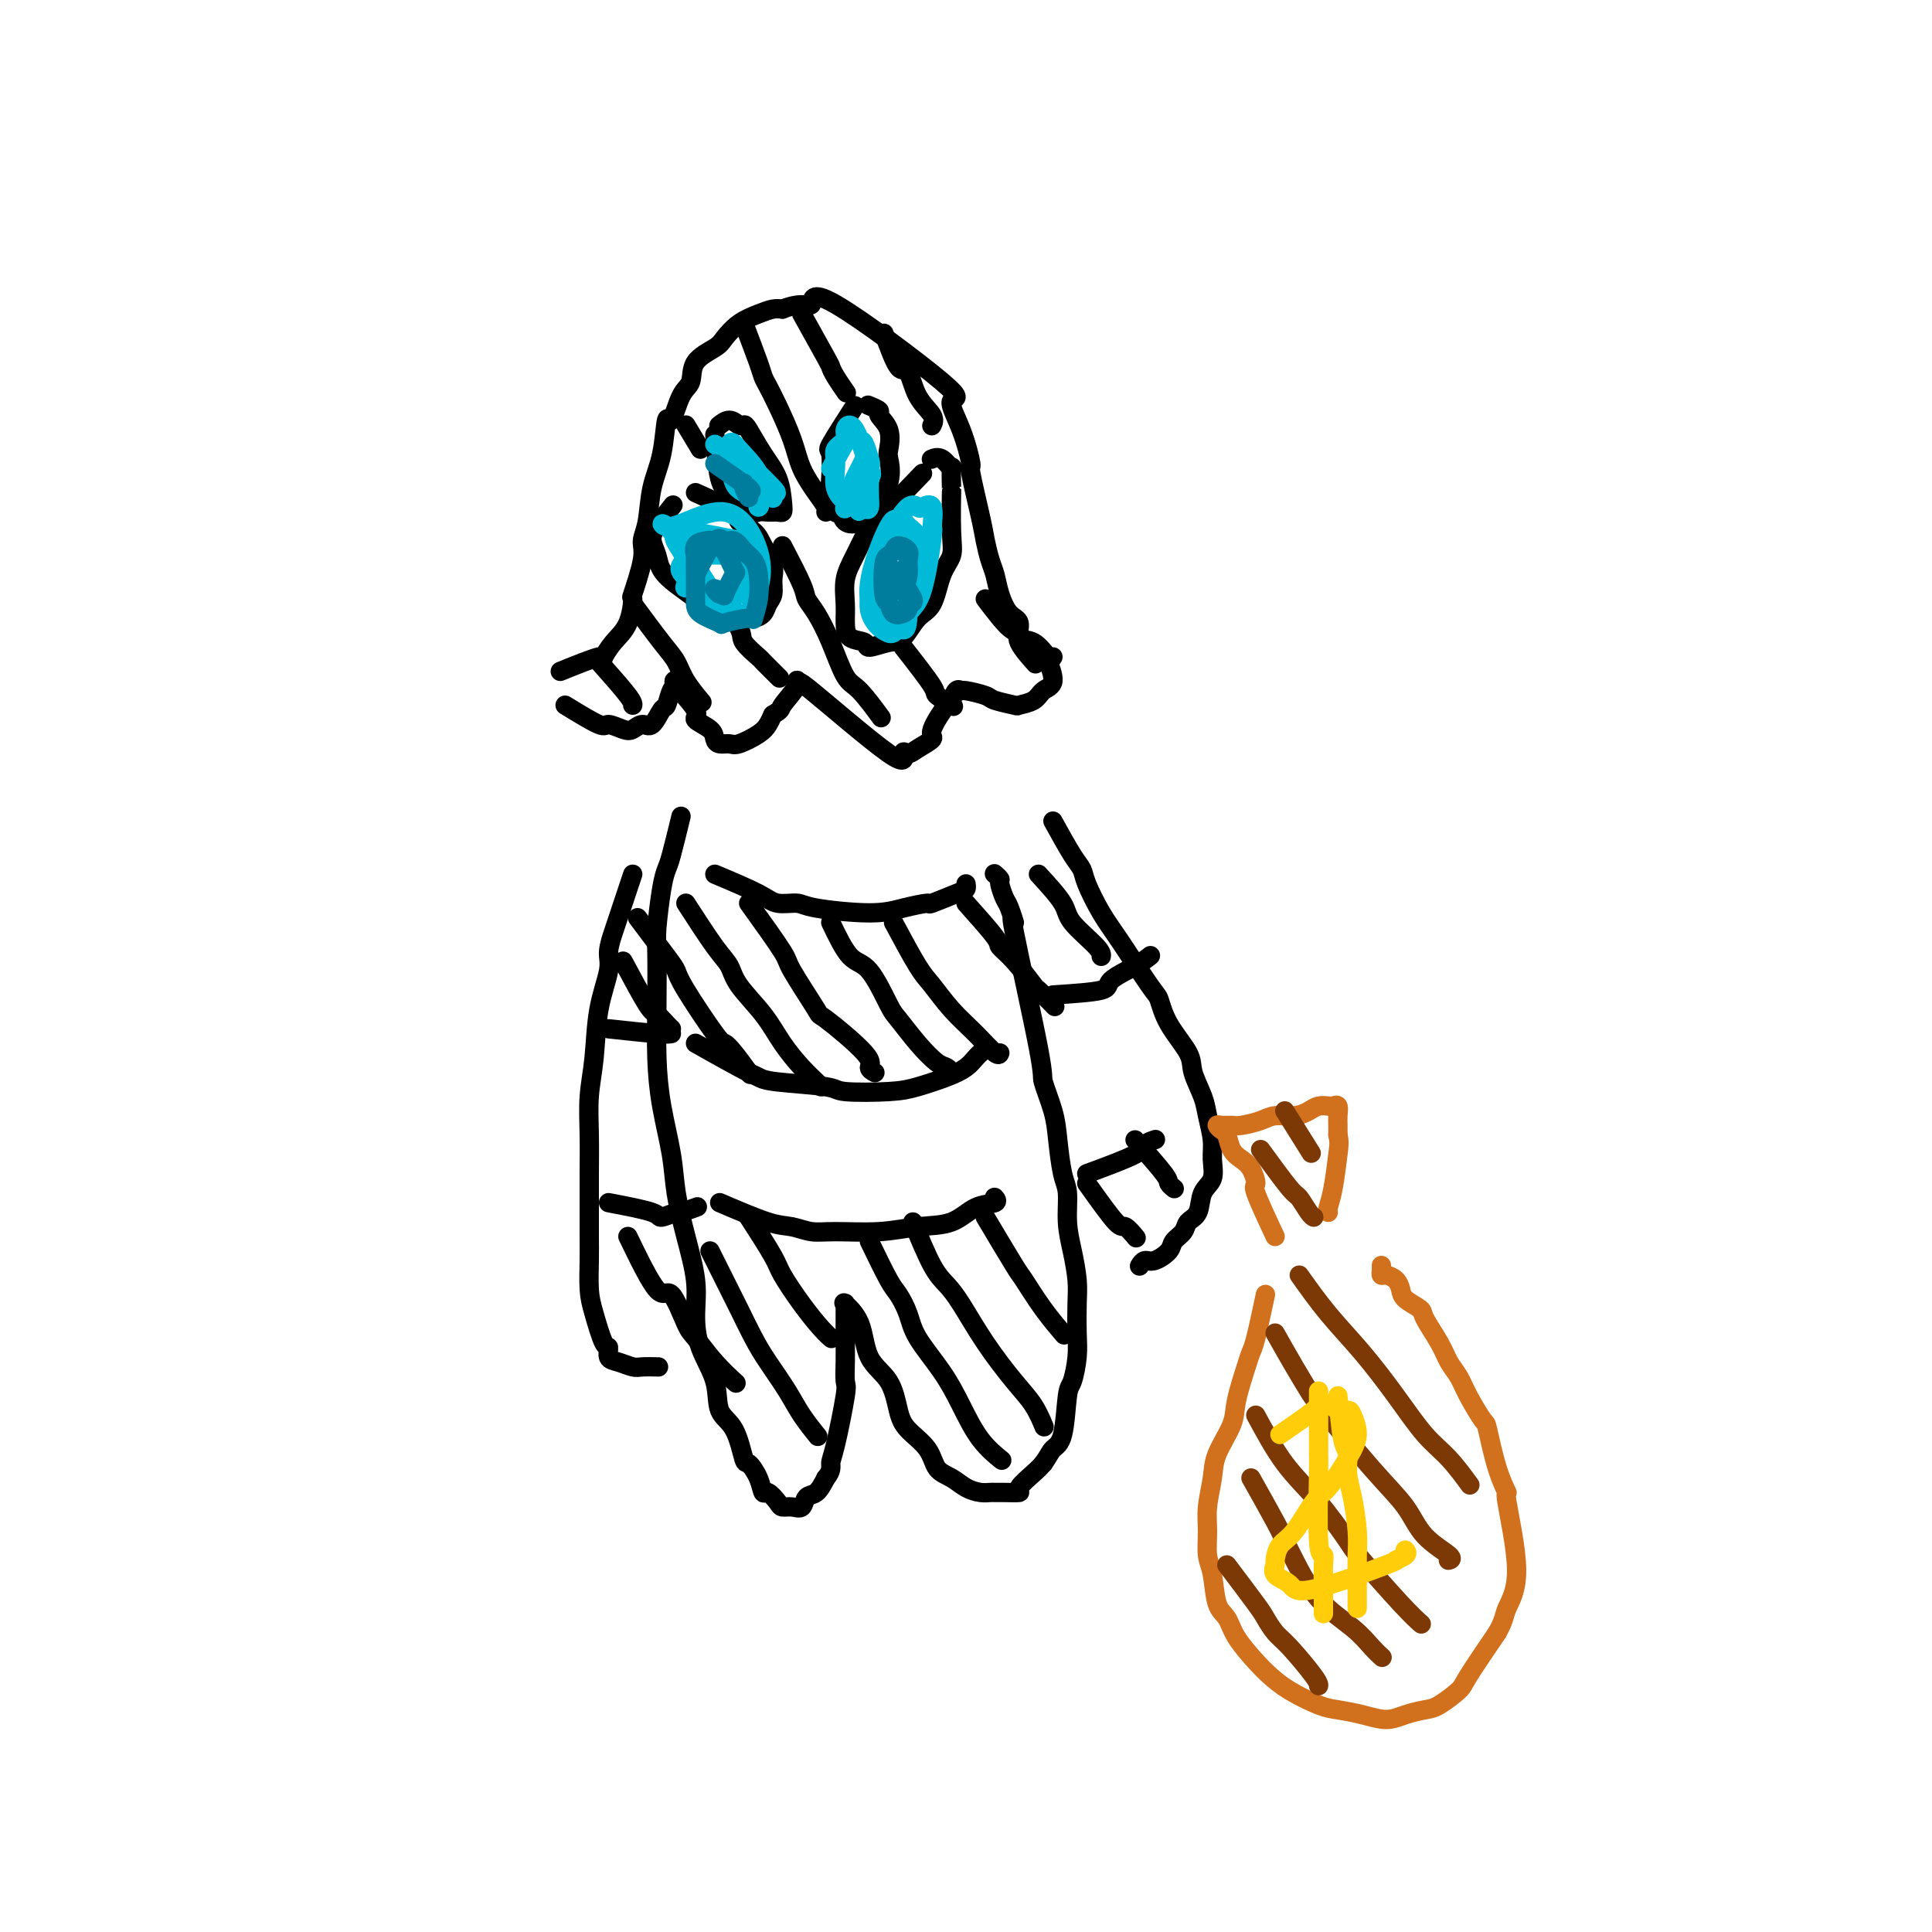 <svg viewBox='0 0 400 400' version='1.1' xmlns='http://www.w3.org/2000/svg' xmlns:xlink='http://www.w3.org/1999/xlink'><g fill='none' stroke='#000000' stroke-width='4' stroke-linecap='round' stroke-linejoin='round'><path d='M116,139c3.307,-1.338 6.613,-2.675 8,-3c1.387,-0.325 0.853,0.364 1,0c0.147,-0.364 0.975,-1.781 2,-3c1.025,-1.219 2.245,-2.241 3,-4c0.755,-1.759 1.043,-4.256 1,-5c-0.043,-0.744 -0.416,0.267 0,-1c0.416,-1.267 1.621,-4.810 2,-7c0.379,-2.190 -0.067,-3.027 0,-4c0.067,-0.973 0.647,-2.081 1,-4c0.353,-1.919 0.478,-4.650 1,-7c0.522,-2.350 1.440,-4.318 2,-7c0.560,-2.682 0.763,-6.076 1,-7c0.237,-0.924 0.508,0.622 1,0c0.492,-0.622 1.205,-3.411 2,-5c0.795,-1.589 1.671,-1.976 2,-3c0.329,-1.024 0.111,-2.683 1,-4c0.889,-1.317 2.885,-2.290 4,-3c1.115,-0.710 1.348,-1.157 2,-2c0.652,-0.843 1.721,-2.082 3,-3c1.279,-0.918 2.767,-1.516 4,-2c1.233,-0.484 2.209,-0.852 3,-1c0.791,-0.148 1.395,-0.074 2,0'/><path d='M162,64c4.191,-1.681 5.668,-0.382 6,-1c0.332,-0.618 -0.481,-3.152 5,0c5.481,3.152 17.257,11.989 22,16c4.743,4.011 2.455,3.196 2,4c-0.455,0.804 0.925,3.229 2,6c1.075,2.771 1.846,5.890 2,7c0.154,1.110 -0.309,0.211 0,2c0.309,1.789 1.392,6.266 2,9c0.608,2.734 0.743,3.723 1,5c0.257,1.277 0.637,2.840 1,4c0.363,1.160 0.708,1.915 1,3c0.292,1.085 0.532,2.498 1,4c0.468,1.502 1.165,3.093 2,4c0.835,0.907 1.806,1.130 2,2c0.194,0.870 -0.391,2.388 0,3c0.391,0.612 1.759,0.319 3,1c1.241,0.681 2.355,2.338 3,3c0.645,0.662 0.823,0.331 1,0'/><path d='M117,146c2.810,1.718 5.621,3.437 7,4c1.379,0.563 1.328,-0.028 2,0c0.672,0.028 2.068,0.676 3,1c0.932,0.324 1.402,0.324 2,0c0.598,-0.324 1.326,-0.973 2,-1c0.674,-0.027 1.295,0.567 2,0c0.705,-0.567 1.495,-2.295 2,-3c0.505,-0.705 0.725,-0.389 1,-1c0.275,-0.611 0.605,-2.151 1,-3c0.395,-0.849 0.854,-1.009 1,-1c0.146,0.009 -0.020,0.187 0,0c0.020,-0.187 0.226,-0.738 0,-1c-0.226,-0.262 -0.884,-0.236 0,1c0.884,1.236 3.311,3.680 4,5c0.689,1.320 -0.359,1.516 0,2c0.359,0.484 2.125,1.256 3,2c0.875,0.744 0.861,1.461 1,2c0.139,0.539 0.433,0.899 1,1c0.567,0.101 1.409,-0.056 2,0c0.591,0.056 0.932,0.324 2,0c1.068,-0.324 2.865,-1.241 4,-2c1.135,-0.759 1.610,-1.360 2,-2c0.390,-0.640 0.695,-1.320 1,-2'/><path d='M160,148c1.966,-1.162 1.380,-1.067 2,-2c0.620,-0.933 2.444,-2.895 3,-4c0.556,-1.105 -0.157,-1.355 0,-1c0.157,0.355 1.183,1.315 1,1c-0.183,-0.315 -1.575,-1.904 2,1c3.575,2.904 12.119,10.302 16,13c3.881,2.698 3.100,0.696 3,0c-0.100,-0.696 0.481,-0.086 1,0c0.519,0.086 0.975,-0.353 2,-1c1.025,-0.647 2.617,-1.501 3,-2c0.383,-0.499 -0.444,-0.641 0,-2c0.444,-1.359 2.157,-3.934 3,-5c0.843,-1.066 0.814,-0.622 1,-1c0.186,-0.378 0.585,-1.577 1,-2c0.415,-0.423 0.844,-0.071 1,0c0.156,0.071 0.039,-0.138 1,0c0.961,0.138 2.999,0.623 4,1c1.001,0.377 0.963,0.644 2,1c1.037,0.356 3.148,0.799 4,1c0.852,0.201 0.445,0.158 1,0c0.555,-0.158 2.071,-0.432 3,-1c0.929,-0.568 1.270,-1.431 2,-2c0.730,-0.569 1.851,-0.846 2,-2c0.149,-1.154 -0.672,-3.187 -1,-4c-0.328,-0.813 -0.164,-0.407 0,0'/><path d='M144,102c3.347,1.508 6.694,3.016 8,4c1.306,0.984 0.570,1.446 1,2c0.430,0.554 2.025,1.202 3,2c0.975,0.798 1.330,1.747 2,3c0.670,1.253 1.655,2.812 2,4c0.345,1.188 0.048,2.007 0,3c-0.048,0.993 0.152,2.161 0,3c-0.152,0.839 -0.655,1.348 -1,2c-0.345,0.652 -0.531,1.448 -1,2c-0.469,0.552 -1.220,0.861 -2,1c-0.780,0.139 -1.589,0.109 -3,0c-1.411,-0.109 -3.424,-0.297 -5,-1c-1.576,-0.703 -2.713,-1.921 -4,-3c-1.287,-1.079 -2.722,-2.020 -4,-3c-1.278,-0.980 -2.398,-2.001 -3,-3c-0.602,-0.999 -0.686,-1.978 -1,-3c-0.314,-1.022 -0.857,-2.088 -1,-3c-0.143,-0.912 0.115,-1.668 1,-3c0.885,-1.332 2.396,-3.238 3,-4c0.604,-0.762 0.302,-0.381 0,0'/><path d='M191,98c-2.773,2.896 -5.545,5.792 -7,7c-1.455,1.208 -1.591,0.728 -2,1c-0.409,0.272 -1.091,1.297 -2,3c-0.909,1.703 -2.047,4.085 -3,6c-0.953,1.915 -1.722,3.363 -2,5c-0.278,1.637 -0.064,3.463 0,5c0.064,1.537 -0.023,2.786 0,4c0.023,1.214 0.155,2.392 1,3c0.845,0.608 2.403,0.647 3,1c0.597,0.353 0.233,1.020 1,1c0.767,-0.020 2.666,-0.729 4,-1c1.334,-0.271 2.102,-0.106 3,-1c0.898,-0.894 1.925,-2.849 3,-4c1.075,-1.151 2.197,-1.498 3,-3c0.803,-1.502 1.287,-4.160 2,-6c0.713,-1.840 1.655,-2.863 2,-4c0.345,-1.137 0.094,-2.390 0,-5c-0.094,-2.610 -0.031,-6.577 0,-8c0.031,-1.423 0.029,-0.301 0,-1c-0.029,-0.699 -0.085,-3.221 0,-4c0.085,-0.779 0.311,0.183 0,0c-0.311,-0.183 -1.161,-1.511 -2,-2c-0.839,-0.489 -1.668,-0.140 -2,0c-0.332,0.140 -0.166,0.070 0,0'/><path d='M148,90c0.244,3.470 0.488,6.940 1,9c0.512,2.060 1.292,2.710 2,3c0.708,0.290 1.345,0.221 2,1c0.655,0.779 1.328,2.406 2,3c0.672,0.594 1.343,0.156 2,0c0.657,-0.156 1.299,-0.029 2,0c0.701,0.029 1.461,-0.041 2,0c0.539,0.041 0.856,0.193 1,0c0.144,-0.193 0.116,-0.732 0,-2c-0.116,-1.268 -0.321,-3.267 -1,-5c-0.679,-1.733 -1.834,-3.201 -3,-5c-1.166,-1.799 -2.344,-3.928 -3,-5c-0.656,-1.072 -0.789,-1.086 -1,-1c-0.211,0.086 -0.500,0.270 -1,0c-0.500,-0.270 -1.212,-0.996 -2,-1c-0.788,-0.004 -1.654,0.713 -2,1c-0.346,0.287 -0.173,0.143 0,0'/><path d='M177,84c-2.112,3.291 -4.223,6.582 -5,8c-0.777,1.418 -0.219,0.963 0,2c0.219,1.037 0.098,3.567 0,5c-0.098,1.433 -0.175,1.770 0,3c0.175,1.230 0.600,3.354 1,4c0.400,0.646 0.773,-0.186 1,0c0.227,0.186 0.307,1.391 1,2c0.693,0.609 2.000,0.622 3,0c1.000,-0.622 1.693,-1.880 2,-2c0.307,-0.120 0.228,0.898 1,0c0.772,-0.898 2.395,-3.711 3,-6c0.605,-2.289 0.192,-4.052 0,-5c-0.192,-0.948 -0.164,-1.081 0,-2c0.164,-0.919 0.464,-2.625 0,-4c-0.464,-1.375 -1.691,-2.420 -2,-3c-0.309,-0.580 0.302,-0.695 0,-1c-0.302,-0.305 -1.515,-0.802 -2,-1c-0.485,-0.198 -0.243,-0.099 0,0'/><path d='M141,169c-0.754,3.104 -1.509,6.207 -2,8c-0.491,1.793 -0.720,2.274 -1,3c-0.280,0.726 -0.611,1.695 -1,4c-0.389,2.305 -0.834,5.946 -1,8c-0.166,2.054 -0.052,2.522 0,5c0.052,2.478 0.041,6.967 0,11c-0.041,4.033 -0.110,7.611 0,11c0.110,3.389 0.401,6.589 1,10c0.599,3.411 1.505,7.032 2,10c0.495,2.968 0.578,5.281 1,8c0.422,2.719 1.182,5.842 2,9c0.818,3.158 1.695,6.351 2,9c0.305,2.649 0.039,4.754 0,7c-0.039,2.246 0.151,4.634 1,7c0.849,2.366 2.359,4.709 3,7c0.641,2.291 0.413,4.531 1,6c0.587,1.469 1.989,2.167 3,4c1.011,1.833 1.632,4.801 2,6c0.368,1.199 0.484,0.629 1,1c0.516,0.371 1.433,1.683 2,3c0.567,1.317 0.785,2.640 1,3c0.215,0.360 0.429,-0.241 1,0c0.571,0.241 1.500,1.325 2,2c0.500,0.675 0.571,0.939 1,1c0.429,0.061 1.217,-0.083 2,0c0.783,0.083 1.560,0.393 2,0c0.440,-0.393 0.541,-1.491 1,-2c0.459,-0.509 1.274,-0.431 2,-1c0.726,-0.569 1.363,-1.784 2,-3'/><path d='M171,306c1.281,-1.518 0.984,-2.314 1,-3c0.016,-0.686 0.344,-1.263 1,-4c0.656,-2.737 1.640,-7.633 2,-10c0.360,-2.367 0.096,-2.205 0,-3c-0.096,-0.795 -0.026,-2.546 0,-4c0.026,-1.454 0.007,-2.610 0,-4c-0.007,-1.390 -0.001,-3.013 0,-4c0.001,-0.987 -0.002,-1.339 0,-2c0.002,-0.661 0.011,-1.632 0,-2c-0.011,-0.368 -0.041,-0.132 0,0c0.041,0.132 0.154,0.161 0,0c-0.154,-0.161 -0.574,-0.511 0,0c0.574,0.511 2.144,1.882 3,4c0.856,2.118 1.000,4.982 2,7c1.000,2.018 2.858,3.192 4,5c1.142,1.808 1.569,4.252 2,6c0.431,1.748 0.867,2.801 2,4c1.133,1.199 2.964,2.546 4,4c1.036,1.454 1.275,3.017 2,4c0.725,0.983 1.934,1.388 3,2c1.066,0.612 1.989,1.432 3,2c1.011,0.568 2.111,0.885 3,1c0.889,0.115 1.566,0.030 2,0c0.434,-0.030 0.623,-0.004 1,0c0.377,0.004 0.941,-0.016 2,0c1.059,0.016 2.614,0.066 3,0c0.386,-0.066 -0.396,-0.249 0,-1c0.396,-0.751 1.970,-2.072 3,-3c1.030,-0.928 1.515,-1.464 2,-2'/><path d='M216,303c1.118,-1.547 1.414,-2.416 2,-3c0.586,-0.584 1.464,-0.885 2,-3c0.536,-2.115 0.732,-6.046 1,-8c0.268,-1.954 0.608,-1.931 1,-3c0.392,-1.069 0.834,-3.229 1,-5c0.166,-1.771 0.055,-3.153 0,-5c-0.055,-1.847 -0.052,-4.157 0,-6c0.052,-1.843 0.155,-3.217 0,-5c-0.155,-1.783 -0.567,-3.974 -1,-6c-0.433,-2.026 -0.888,-3.887 -1,-6c-0.112,-2.113 0.120,-4.479 0,-6c-0.120,-1.521 -0.591,-2.196 -1,-4c-0.409,-1.804 -0.756,-4.737 -1,-7c-0.244,-2.263 -0.387,-3.857 -1,-6c-0.613,-2.143 -1.698,-4.837 -2,-6c-0.302,-1.163 0.179,-0.796 -1,-7c-1.179,-6.204 -4.019,-18.979 -5,-24c-0.981,-5.021 -0.104,-2.287 0,-2c0.104,0.287 -0.564,-1.874 -1,-3c-0.436,-1.126 -0.639,-1.216 -1,-2c-0.361,-0.784 -0.880,-2.262 -1,-3c-0.120,-0.738 0.160,-0.737 0,-1c-0.160,-0.263 -0.760,-0.789 -1,-1c-0.240,-0.211 -0.120,-0.105 0,0'/><path d='M131,181c-1.189,3.566 -2.378,7.131 -3,9c-0.622,1.869 -0.677,2.041 -1,3c-0.323,0.959 -0.913,2.704 -1,4c-0.087,1.296 0.331,2.143 0,4c-0.331,1.857 -1.409,4.725 -2,8c-0.591,3.275 -0.694,6.958 -1,10c-0.306,3.042 -0.814,5.443 -1,8c-0.186,2.557 -0.050,5.269 0,8c0.050,2.731 0.013,5.479 0,8c-0.013,2.521 -0.001,4.814 0,7c0.001,2.186 -0.007,4.264 0,6c0.007,1.736 0.030,3.129 0,5c-0.030,1.871 -0.115,4.221 0,6c0.115,1.779 0.428,2.987 1,5c0.572,2.013 1.403,4.830 2,6c0.597,1.170 0.959,0.692 1,1c0.041,0.308 -0.241,1.403 0,2c0.241,0.597 1.004,0.696 2,1c0.996,0.304 2.226,0.813 3,1c0.774,0.187 1.093,0.050 2,0c0.907,-0.050 2.402,-0.014 3,0c0.598,0.014 0.299,0.007 0,0'/><path d='M218,170c1.476,2.669 2.951,5.338 4,7c1.049,1.662 1.671,2.316 2,3c0.329,0.684 0.364,1.399 1,3c0.636,1.601 1.873,4.089 3,6c1.127,1.911 2.145,3.246 4,6c1.855,2.754 4.548,6.927 6,9c1.452,2.073 1.664,2.046 2,3c0.336,0.954 0.797,2.890 2,5c1.203,2.110 3.149,4.395 4,6c0.851,1.605 0.606,2.529 1,4c0.394,1.471 1.428,3.489 2,5c0.572,1.511 0.682,2.514 1,4c0.318,1.486 0.844,3.455 1,5c0.156,1.545 -0.056,2.665 0,4c0.056,1.335 0.381,2.886 0,4c-0.381,1.114 -1.468,1.793 -2,3c-0.532,1.207 -0.508,2.942 -1,4c-0.492,1.058 -1.500,1.440 -2,2c-0.500,0.560 -0.490,1.298 -1,2c-0.510,0.702 -1.538,1.369 -2,2c-0.462,0.631 -0.359,1.227 -1,2c-0.641,0.773 -2.028,1.723 -3,2c-0.972,0.277 -1.531,-0.118 -2,0c-0.469,0.118 -0.848,0.748 -1,1c-0.152,0.252 -0.076,0.126 0,0'/></g>
<g fill='none' stroke='#D2711D' stroke-width='4' stroke-linecap='round' stroke-linejoin='round'><path d='M264,256c-1.709,-3.655 -3.417,-7.310 -4,-9c-0.583,-1.690 -0.040,-1.416 0,-2c0.040,-0.584 -0.423,-2.026 -1,-3c-0.577,-0.974 -1.269,-1.480 -2,-2c-0.731,-0.520 -1.500,-1.053 -2,-2c-0.500,-0.947 -0.730,-2.306 -1,-3c-0.270,-0.694 -0.580,-0.721 -1,-1c-0.420,-0.279 -0.951,-0.810 -1,-1c-0.049,-0.190 0.383,-0.041 1,0c0.617,0.041 1.417,-0.027 2,0c0.583,0.027 0.947,0.148 2,0c1.053,-0.148 2.796,-0.565 4,-1c1.204,-0.435 1.871,-0.887 3,-1c1.129,-0.113 2.722,0.114 4,0c1.278,-0.114 2.241,-0.568 3,-1c0.759,-0.432 1.314,-0.842 2,-1c0.686,-0.158 1.504,-0.065 2,0c0.496,0.065 0.669,0.100 1,0c0.331,-0.100 0.821,-0.336 1,0c0.179,0.336 0.048,1.244 0,2c-0.048,0.756 -0.014,1.359 0,2c0.014,0.641 0.007,1.321 0,2'/><path d='M277,235c0.354,1.470 0.238,2.145 0,4c-0.238,1.855 -0.600,4.889 -1,7c-0.400,2.111 -0.839,3.298 -1,4c-0.161,0.702 -0.043,0.920 0,1c0.043,0.080 0.012,0.023 0,0c-0.012,-0.023 -0.006,-0.011 0,0'/><path d='M262,268c-0.747,3.506 -1.493,7.012 -2,9c-0.507,1.988 -0.773,2.457 -1,3c-0.227,0.543 -0.414,1.161 -1,3c-0.586,1.839 -1.573,4.900 -2,7c-0.427,2.100 -0.296,3.239 -1,5c-0.704,1.761 -2.242,4.145 -3,6c-0.758,1.855 -0.736,3.182 -1,5c-0.264,1.818 -0.815,4.125 -1,6c-0.185,1.875 -0.005,3.316 0,5c0.005,1.684 -0.166,3.611 0,5c0.166,1.389 0.670,2.241 1,4c0.330,1.759 0.486,4.424 1,6c0.514,1.576 1.387,2.063 2,3c0.613,0.937 0.965,2.324 2,4c1.035,1.676 2.754,3.639 4,5c1.246,1.361 2.019,2.118 3,3c0.981,0.882 2.170,1.887 4,3c1.830,1.113 4.302,2.334 6,3c1.698,0.666 2.622,0.778 4,1c1.378,0.222 3.210,0.556 5,1c1.790,0.444 3.538,0.999 5,1c1.462,0.001 2.640,-0.550 4,-1c1.360,-0.450 2.903,-0.797 4,-1c1.097,-0.203 1.748,-0.261 3,-1c1.252,-0.739 3.106,-2.161 4,-3c0.894,-0.839 0.827,-1.097 2,-3c1.173,-1.903 3.587,-5.452 6,-9'/><path d='M310,338c1.535,-2.726 1.372,-3.540 2,-5c0.628,-1.460 2.046,-3.565 2,-8c-0.046,-4.435 -1.554,-11.198 -2,-14c-0.446,-2.802 0.172,-1.642 0,-2c-0.172,-0.358 -1.134,-2.235 -2,-5c-0.866,-2.765 -1.636,-6.420 -2,-8c-0.364,-1.580 -0.323,-1.085 -1,-2c-0.677,-0.915 -2.073,-3.239 -3,-5c-0.927,-1.761 -1.384,-2.957 -2,-4c-0.616,-1.043 -1.391,-1.932 -2,-3c-0.609,-1.068 -1.052,-2.316 -2,-4c-0.948,-1.684 -2.400,-3.802 -3,-5c-0.600,-1.198 -0.350,-1.474 -1,-2c-0.650,-0.526 -2.202,-1.303 -3,-2c-0.798,-0.697 -0.841,-1.314 -1,-2c-0.159,-0.686 -0.435,-1.441 -1,-2c-0.565,-0.559 -1.419,-0.920 -2,-1c-0.581,-0.080 -0.888,0.123 -1,0c-0.112,-0.123 -0.030,-0.572 0,-1c0.030,-0.428 0.009,-0.837 0,-1c-0.009,-0.163 -0.004,-0.082 0,0'/></g>
<g fill='none' stroke='#000000' stroke-width='4' stroke-linecap='round' stroke-linejoin='round'><path d='M148,181c3.460,1.459 6.921,2.917 9,4c2.079,1.083 2.777,1.790 4,2c1.223,0.210 2.970,-0.078 4,0c1.030,0.078 1.343,0.520 4,1c2.657,0.480 7.657,0.997 11,1c3.343,0.003 5.029,-0.510 7,-1c1.971,-0.490 4.227,-0.958 5,-1c0.773,-0.042 0.064,0.342 1,0c0.936,-0.342 3.519,-1.411 5,-2c1.481,-0.589 1.860,-0.697 2,-1c0.140,-0.303 0.040,-0.801 0,-1c-0.040,-0.199 -0.020,-0.100 0,0'/><path d='M144,216c3.395,1.911 6.790,3.822 9,5c2.210,1.178 3.234,1.623 4,2c0.766,0.377 1.273,0.687 4,1c2.727,0.313 7.674,0.628 10,1c2.326,0.372 2.030,0.802 4,1c1.970,0.198 6.205,0.166 9,0c2.795,-0.166 4.150,-0.465 6,-1c1.850,-0.535 4.194,-1.306 6,-2c1.806,-0.694 3.072,-1.310 4,-2c0.928,-0.690 1.517,-1.453 2,-2c0.483,-0.547 0.861,-0.878 1,-1c0.139,-0.122 0.040,-0.035 0,0c-0.040,0.035 -0.020,0.017 0,0'/><path d='M149,249c3.757,1.608 7.514,3.216 10,4c2.486,0.784 3.702,0.742 5,1c1.298,0.258 2.678,0.814 4,1c1.322,0.186 2.586,0.001 5,0c2.414,-0.001 5.979,0.183 9,0c3.021,-0.183 5.499,-0.732 8,-1c2.501,-0.268 5.024,-0.254 7,-1c1.976,-0.746 3.406,-2.251 5,-3c1.594,-0.749 3.352,-0.740 4,-1c0.648,-0.260 0.185,-0.789 0,-1c-0.185,-0.211 -0.093,-0.106 0,0'/><path d='M126,249c3.667,0.700 7.333,1.399 9,2c1.667,0.601 1.333,1.103 2,1c0.667,-0.103 2.333,-0.811 3,-1c0.667,-0.189 0.333,0.141 1,0c0.667,-0.141 2.333,-0.755 3,-1c0.667,-0.245 0.333,-0.123 0,0'/><path d='M126,213c3.889,0.422 7.778,0.844 10,1c2.222,0.156 2.778,0.044 3,0c0.222,-0.044 0.111,-0.022 0,0'/><path d='M218,206c4.128,-0.271 8.255,-0.542 10,-1c1.745,-0.458 1.107,-1.102 2,-2c0.893,-0.898 3.317,-2.049 5,-3c1.683,-0.951 2.624,-1.700 3,-2c0.376,-0.300 0.188,-0.150 0,0'/><path d='M225,243c4.060,-1.494 8.119,-2.988 10,-4c1.881,-1.012 1.583,-1.542 2,-2c0.417,-0.458 1.548,-0.845 2,-1c0.452,-0.155 0.226,-0.077 0,0'/><path d='M129,199c1.939,3.630 3.879,7.260 5,9c1.121,1.740 1.424,1.590 2,2c0.576,0.410 1.424,1.380 2,2c0.576,0.620 0.879,0.892 1,1c0.121,0.108 0.061,0.054 0,0'/><path d='M132,190c2.325,3.093 4.650,6.187 6,8c1.350,1.813 1.725,2.346 2,3c0.275,0.654 0.449,1.430 2,4c1.551,2.570 4.479,6.935 6,9c1.521,2.065 1.634,1.832 2,2c0.366,0.168 0.983,0.738 2,2c1.017,1.262 2.433,3.218 3,4c0.567,0.782 0.283,0.391 0,0'/><path d='M142,187c2.223,3.434 4.446,6.868 6,9c1.554,2.132 2.439,2.962 3,4c0.561,1.038 0.798,2.285 2,4c1.202,1.715 3.369,3.899 5,6c1.631,2.101 2.724,4.118 4,6c1.276,1.882 2.734,3.628 4,5c1.266,1.372 2.341,2.369 3,3c0.659,0.631 0.903,0.894 1,1c0.097,0.106 0.049,0.053 0,0'/><path d='M155,187c2.885,4.014 5.769,8.027 7,10c1.231,1.973 0.808,1.904 2,4c1.192,2.096 3.997,6.355 5,8c1.003,1.645 0.202,0.676 2,2c1.798,1.324 6.193,4.943 8,7c1.807,2.057 1.025,2.554 1,3c-0.025,0.446 0.707,0.842 1,1c0.293,0.158 0.146,0.079 0,0'/><path d='M172,191c1.349,2.815 2.699,5.631 4,7c1.301,1.369 2.554,1.292 4,3c1.446,1.708 3.084,5.203 4,7c0.916,1.797 1.111,1.897 2,3c0.889,1.103 2.473,3.210 4,5c1.527,1.790 2.997,3.263 4,4c1.003,0.737 1.539,0.737 2,1c0.461,0.263 0.846,0.789 1,1c0.154,0.211 0.077,0.105 0,0'/><path d='M185,191c1.862,3.471 3.725,6.941 5,9c1.275,2.059 1.963,2.706 3,4c1.037,1.294 2.421,3.236 4,5c1.579,1.764 3.351,3.349 5,5c1.649,1.651 3.175,3.368 4,4c0.825,0.632 0.950,0.181 1,0c0.050,-0.181 0.025,-0.090 0,0'/><path d='M200,187c2.482,2.783 4.963,5.566 6,7c1.037,1.434 0.629,1.520 1,2c0.371,0.480 1.522,1.355 3,3c1.478,1.645 3.283,4.059 4,5c0.717,0.941 0.347,0.407 1,1c0.653,0.593 2.329,2.312 3,3c0.671,0.688 0.335,0.344 0,0'/><path d='M215,181c2.030,2.219 4.061,4.437 5,6c0.939,1.563 0.788,2.470 2,4c1.212,1.530 3.788,3.681 5,5c1.212,1.319 1.061,1.805 1,2c-0.061,0.195 -0.030,0.097 0,0'/><path d='M130,256c2.277,4.702 4.555,9.404 6,11c1.445,1.596 2.059,0.085 3,1c0.941,0.915 2.211,4.256 3,6c0.789,1.744 1.098,1.890 2,3c0.902,1.110 2.397,3.183 4,5c1.603,1.817 3.315,3.376 4,4c0.685,0.624 0.342,0.312 0,0'/><path d='M147,259c1.538,3.080 3.076,6.161 4,8c0.924,1.839 1.233,2.437 2,4c0.767,1.563 1.992,4.090 3,6c1.008,1.910 1.798,3.202 3,5c1.202,1.798 2.817,4.100 4,6c1.183,1.900 1.934,3.396 3,5c1.066,1.604 2.447,3.315 3,4c0.553,0.685 0.276,0.342 0,0'/><path d='M155,252c1.980,3.074 3.960,6.148 5,8c1.040,1.852 1.141,2.482 2,4c0.859,1.518 2.478,3.922 4,6c1.522,2.078 2.948,3.829 4,5c1.052,1.171 1.729,1.763 2,2c0.271,0.237 0.135,0.118 0,0'/><path d='M180,257c1.518,3.134 3.035,6.269 4,8c0.965,1.731 1.377,2.060 2,3c0.623,0.940 1.456,2.491 2,4c0.544,1.509 0.798,2.976 2,5c1.202,2.024 3.353,4.606 5,7c1.647,2.394 2.792,4.600 4,7c1.208,2.400 2.479,4.992 4,7c1.521,2.008 3.292,3.431 4,4c0.708,0.569 0.354,0.285 0,0'/><path d='M189,253c1.412,3.422 2.825,6.845 4,9c1.175,2.155 2.114,3.044 3,4c0.886,0.956 1.719,1.980 3,4c1.281,2.020 3.009,5.036 5,8c1.991,2.964 4.245,5.877 6,8c1.755,2.123 3.011,3.456 4,5c0.989,1.544 1.711,3.298 2,4c0.289,0.702 0.144,0.351 0,0'/><path d='M204,252c2.398,4.028 4.797,8.056 6,10c1.203,1.944 1.212,1.803 2,3c0.788,1.197 2.356,3.733 4,6c1.644,2.267 3.366,4.264 4,5c0.634,0.736 0.181,0.210 0,0c-0.181,-0.210 -0.091,-0.105 0,0'/><path d='M225,245c2.369,3.327 4.738,6.655 6,8c1.262,1.345 1.417,0.708 2,1c0.583,0.292 1.595,1.512 2,2c0.405,0.488 0.202,0.244 0,0'/><path d='M235,236c2.452,2.762 4.905,5.524 6,7c1.095,1.476 0.833,1.667 1,2c0.167,0.333 0.762,0.810 1,1c0.238,0.190 0.119,0.095 0,0'/></g>
<g fill='none' stroke='#7C3805' stroke-width='4' stroke-linecap='round' stroke-linejoin='round'><path d='M254,324c2.356,3.120 4.712,6.240 6,8c1.288,1.760 1.508,2.160 2,3c0.492,0.840 1.256,2.120 2,3c0.744,0.880 1.467,1.360 3,3c1.533,1.640 3.874,4.442 5,6c1.126,1.558 1.036,1.874 1,2c-0.036,0.126 -0.018,0.063 0,0'/><path d='M259,306c1.920,3.418 3.840,6.836 5,9c1.160,2.164 1.560,3.072 2,4c0.440,0.928 0.920,1.874 2,4c1.080,2.126 2.759,5.432 5,8c2.241,2.568 5.044,4.400 7,6c1.956,1.600 3.065,2.969 4,4c0.935,1.031 1.696,1.723 2,2c0.304,0.277 0.152,0.138 0,0'/><path d='M260,293c1.916,3.548 3.832,7.096 6,10c2.168,2.904 4.588,5.164 7,8c2.412,2.836 4.815,6.249 6,8c1.185,1.751 1.153,1.840 3,4c1.847,2.160 5.574,6.389 8,9c2.426,2.611 3.550,3.603 4,4c0.450,0.397 0.225,0.198 0,0'/><path d='M264,276c1.374,2.431 2.749,4.861 4,7c1.251,2.139 2.380,3.986 3,5c0.620,1.014 0.731,1.196 3,4c2.269,2.804 6.695,8.229 10,12c3.305,3.771 5.488,5.886 7,8c1.512,2.114 2.354,4.226 4,6c1.646,1.774 4.097,3.208 5,4c0.903,0.792 0.258,0.940 0,1c-0.258,0.060 -0.129,0.030 0,0'/><path d='M269,264c1.915,2.691 3.831,5.382 6,8c2.169,2.618 4.593,5.161 7,8c2.407,2.839 4.799,5.972 7,9c2.201,3.028 4.211,5.949 6,8c1.789,2.051 3.356,3.230 5,5c1.644,1.770 3.366,4.130 4,5c0.634,0.870 0.181,0.248 0,0c-0.181,-0.248 -0.091,-0.124 0,0'/><path d='M261,238c2.362,3.238 4.724,6.475 6,8c1.276,1.525 1.466,1.337 2,2c0.534,0.663 1.413,2.179 2,3c0.587,0.821 0.882,0.949 1,1c0.118,0.051 0.059,0.026 0,0'/><path d='M266,230c2.083,3.333 4.167,6.667 5,8c0.833,1.333 0.417,0.667 0,0'/></g>
<g fill='none' stroke='#000000' stroke-width='4' stroke-linecap='round' stroke-linejoin='round'><path d='M124,137c2.422,2.733 4.844,5.467 6,7c1.156,1.533 1.044,1.867 1,2c-0.044,0.133 -0.022,0.067 0,0'/><path d='M131,125c2.233,3.018 4.466,6.035 6,8c1.534,1.965 2.370,2.877 3,4c0.630,1.123 1.054,2.456 2,4c0.946,1.544 2.413,3.298 3,4c0.587,0.702 0.293,0.351 0,0'/><path d='M148,123c2.089,2.708 4.179,5.416 5,7c0.821,1.584 0.375,2.043 1,3c0.625,0.957 2.322,2.411 3,3c0.678,0.589 0.336,0.312 1,1c0.664,0.688 2.332,2.339 3,3c0.668,0.661 0.334,0.330 0,0'/><path d='M162,113c1.619,3.098 3.238,6.196 4,8c0.762,1.804 0.667,2.314 1,3c0.333,0.686 1.095,1.547 2,3c0.905,1.453 1.952,3.497 3,6c1.048,2.503 2.095,5.465 3,7c0.905,1.535 1.667,1.644 3,3c1.333,1.356 3.238,3.959 4,5c0.762,1.041 0.381,0.521 0,0'/><path d='M187,134c2.512,3.214 5.024,6.429 6,8c0.976,1.571 0.417,1.500 1,2c0.583,0.500 2.310,1.571 3,2c0.690,0.429 0.345,0.214 0,0'/><path d='M204,124c1.863,2.451 3.726,4.903 5,6c1.274,1.097 1.960,0.841 2,1c0.040,0.159 -0.566,0.735 0,2c0.566,1.265 2.305,3.219 3,4c0.695,0.781 0.348,0.391 0,0'/><path d='M142,88c0.000,0.000 3.000,5.000 3,5'/><path d='M154,67c1.175,3.082 2.349,6.164 3,8c0.651,1.836 0.778,2.426 1,3c0.222,0.574 0.538,1.133 1,2c0.462,0.867 1.070,2.043 2,4c0.930,1.957 2.183,4.696 3,7c0.817,2.304 1.200,4.173 2,6c0.800,1.827 2.019,3.614 3,5c0.981,1.386 1.726,2.373 2,3c0.274,0.627 0.078,0.893 0,1c-0.078,0.107 -0.039,0.053 0,0'/><path d='M166,65c2.014,3.614 4.029,7.228 5,9c0.971,1.772 0.900,1.702 1,2c0.100,0.298 0.373,0.965 1,2c0.627,1.035 1.608,2.439 2,3c0.392,0.561 0.196,0.281 0,0'/><path d='M183,69c1.078,2.969 2.156,5.938 3,7c0.844,1.062 1.456,0.218 2,1c0.544,0.782 1.022,3.189 2,5c0.978,1.811 2.456,3.026 3,4c0.544,0.974 0.156,1.707 0,2c-0.156,0.293 -0.078,0.147 0,0'/></g>
<g fill='none' stroke='#00BAD8' stroke-width='4' stroke-linecap='round' stroke-linejoin='round'><path d='M180,121c1.165,-3.575 2.329,-7.151 3,-9c0.671,-1.849 0.847,-1.973 1,-2c0.153,-0.027 0.283,0.041 1,-1c0.717,-1.041 2.020,-3.191 3,-4c0.980,-0.809 1.637,-0.276 2,0c0.363,0.276 0.432,0.293 1,0c0.568,-0.293 1.636,-0.898 2,0c0.364,0.898 0.026,3.300 0,4c-0.026,0.700 0.262,-0.302 0,2c-0.262,2.302 -1.072,7.909 -2,11c-0.928,3.091 -1.972,3.667 -3,5c-1.028,1.333 -2.038,3.423 -3,4c-0.962,0.577 -1.874,-0.359 -3,-2c-1.126,-1.641 -2.464,-3.987 -2,-8c0.464,-4.013 2.732,-9.694 4,-12c1.268,-2.306 1.536,-1.237 2,-1c0.464,0.237 1.125,-0.359 2,1c0.875,1.359 1.964,4.674 2,8c0.036,3.326 -0.982,6.663 -2,10'/><path d='M188,127c-0.159,3.657 -0.557,3.801 -2,3c-1.443,-0.801 -3.930,-2.547 -5,-3c-1.070,-0.453 -0.721,0.385 0,-2c0.721,-2.385 1.815,-7.994 3,-11c1.185,-3.006 2.461,-3.410 3,-4c0.539,-0.590 0.342,-1.366 1,-1c0.658,0.366 2.172,1.875 3,3c0.828,1.125 0.969,1.867 1,3c0.031,1.133 -0.047,2.657 -1,5c-0.953,2.343 -2.780,5.504 -4,7c-1.220,1.496 -1.834,1.327 -2,2c-0.166,0.673 0.117,2.188 -1,2c-1.117,-0.188 -3.635,-2.079 -4,-5c-0.365,-2.921 1.423,-6.874 2,-9c0.577,-2.126 -0.058,-2.426 1,-3c1.058,-0.574 3.809,-1.422 5,-1c1.191,0.422 0.821,2.114 0,5c-0.821,2.886 -2.092,6.968 -3,9c-0.908,2.032 -1.454,2.016 -2,2'/><path d='M183,129c-0.531,0.512 0.642,-6.209 1,-9c0.358,-2.791 -0.100,-1.652 0,-1c0.100,0.652 0.759,0.815 1,1c0.241,0.185 0.065,0.390 0,1c-0.065,0.610 -0.017,1.626 0,2c0.017,0.374 0.005,0.107 0,0c-0.005,-0.107 -0.002,-0.053 0,0'/><path d='M143,115c3.321,-0.095 6.643,-0.190 8,0c1.357,0.190 0.750,0.667 1,1c0.250,0.333 1.359,0.524 2,1c0.641,0.476 0.816,1.239 1,2c0.184,0.761 0.377,1.522 0,2c-0.377,0.478 -1.326,0.673 -2,1c-0.674,0.327 -1.074,0.786 -2,1c-0.926,0.214 -2.378,0.184 -3,0c-0.622,-0.184 -0.414,-0.522 -1,-1c-0.586,-0.478 -1.965,-1.096 -3,-2c-1.035,-0.904 -1.727,-2.093 -2,-3c-0.273,-0.907 -0.127,-1.531 -1,-3c-0.873,-1.469 -2.766,-3.784 0,-4c2.766,-0.216 10.191,1.666 13,2c2.809,0.334 1.000,-0.879 1,1c-0.000,1.879 1.808,6.852 2,9c0.192,2.148 -1.231,1.471 -3,1c-1.769,-0.471 -3.885,-0.735 -6,-1'/><path d='M148,122c-3.631,-0.828 -8.209,-2.898 -7,-5c1.209,-2.102 8.203,-4.237 11,-5c2.797,-0.763 1.396,-0.155 1,1c-0.396,1.155 0.212,2.855 1,4c0.788,1.145 1.754,1.734 1,3c-0.754,1.266 -3.229,3.207 -4,5c-0.771,1.793 0.162,3.436 -2,0c-2.162,-3.436 -7.418,-11.950 -10,-15c-2.582,-3.050 -2.489,-0.635 0,-1c2.489,-0.365 7.374,-3.509 11,-3c3.626,0.509 5.994,4.672 7,8c1.006,3.328 0.651,5.820 0,8c-0.651,2.180 -1.598,4.049 -2,5c-0.402,0.951 -0.258,0.986 -2,0c-1.742,-0.986 -5.371,-2.993 -9,-5'/><path d='M144,122c-2.274,-0.643 -2.458,0.250 -2,-1c0.458,-1.250 1.560,-4.643 2,-6c0.440,-1.357 0.220,-0.679 0,0'/><path d='M148,92c2.876,1.903 5.751,3.805 7,5c1.249,1.195 0.871,1.682 1,2c0.129,0.318 0.766,0.468 1,1c0.234,0.532 0.065,1.447 0,2c-0.065,0.553 -0.027,0.744 0,1c0.027,0.256 0.043,0.575 0,1c-0.043,0.425 -0.143,0.954 0,1c0.143,0.046 0.531,-0.390 0,-1c-0.531,-0.610 -1.982,-1.394 -3,-2c-1.018,-0.606 -1.604,-1.035 -2,-2c-0.396,-0.965 -0.602,-2.467 -1,-3c-0.398,-0.533 -0.986,-0.097 -1,-1c-0.014,-0.903 0.548,-3.144 1,-4c0.452,-0.856 0.794,-0.325 2,1c1.206,1.325 3.277,3.445 4,5c0.723,1.555 0.100,2.544 0,3c-0.100,0.456 0.324,0.380 0,0c-0.324,-0.380 -1.395,-1.064 -2,-1c-0.605,0.064 -0.744,0.875 -1,0c-0.256,-0.875 -0.628,-3.438 -1,-6'/><path d='M153,94c-1.044,-1.496 -1.653,-1.735 0,0c1.653,1.735 5.567,5.444 7,7c1.433,1.556 0.386,0.957 0,1c-0.386,0.043 -0.110,0.726 0,1c0.110,0.274 0.055,0.137 0,0'/><path d='M172,97c1.602,-2.931 3.203,-5.861 4,-7c0.797,-1.139 0.789,-0.486 1,0c0.211,0.486 0.639,0.806 1,1c0.361,0.194 0.654,0.263 1,1c0.346,0.737 0.744,2.142 1,3c0.256,0.858 0.369,1.169 0,2c-0.369,0.831 -1.221,2.182 -2,3c-0.779,0.818 -1.484,1.102 -2,2c-0.516,0.898 -0.841,2.410 -1,3c-0.159,0.590 -0.150,0.257 0,0c0.150,-0.257 0.440,-0.439 0,-1c-0.440,-0.561 -1.611,-1.501 -2,-3c-0.389,-1.499 0.006,-3.558 0,-5c-0.006,-1.442 -0.411,-2.265 0,-3c0.411,-0.735 1.639,-1.380 2,-2c0.361,-0.620 -0.145,-1.216 0,-2c0.145,-0.784 0.943,-1.756 2,0c1.057,1.756 2.374,6.241 3,8c0.626,1.759 0.559,0.791 0,2c-0.559,1.209 -1.612,4.595 -2,6c-0.388,1.405 -0.111,0.830 0,0c0.111,-0.830 0.055,-1.915 0,-3'/><path d='M178,102c-0.044,-1.104 -0.156,-2.363 0,-3c0.156,-0.637 0.578,-0.651 1,-1c0.422,-0.349 0.843,-1.032 1,-1c0.157,0.032 0.049,0.779 0,2c-0.049,1.221 -0.040,2.916 0,4c0.040,1.084 0.109,1.558 0,2c-0.109,0.442 -0.397,0.853 -1,0c-0.603,-0.853 -1.523,-2.971 -2,-4c-0.477,-1.029 -0.513,-0.969 0,-2c0.513,-1.031 1.575,-3.152 2,-4c0.425,-0.848 0.212,-0.424 0,0'/></g>
<g fill='none' stroke='#FFCD0A' stroke-width='4' stroke-linecap='round' stroke-linejoin='round'><path d='M265,297c2.899,-1.998 5.798,-3.996 7,-5c1.202,-1.004 0.707,-1.015 1,-1c0.293,0.015 1.373,0.057 2,0c0.627,-0.057 0.800,-0.214 1,0c0.200,0.214 0.428,0.799 1,1c0.572,0.201 1.489,0.019 2,0c0.511,-0.019 0.616,0.127 1,1c0.384,0.873 1.047,2.475 1,4c-0.047,1.525 -0.804,2.974 -2,5c-1.196,2.026 -2.832,4.631 -4,6c-1.168,1.369 -1.867,1.504 -3,3c-1.133,1.496 -2.699,4.355 -4,6c-1.301,1.645 -2.338,2.078 -3,3c-0.662,0.922 -0.947,2.333 -1,3c-0.053,0.667 0.128,0.592 0,1c-0.128,0.408 -0.566,1.301 0,2c0.566,0.699 2.135,1.204 3,2c0.865,0.796 1.027,1.884 5,1c3.973,-0.884 11.758,-3.739 15,-5c3.242,-1.261 1.940,-0.926 2,-1c0.060,-0.074 1.480,-0.556 2,-1c0.520,-0.444 0.140,-0.850 0,-1c-0.140,-0.150 -0.040,-0.043 0,0c0.040,0.043 0.020,0.021 0,0'/><path d='M273,288c0.002,3.900 0.004,7.801 0,10c-0.004,2.199 -0.015,2.698 0,3c0.015,0.302 0.057,0.409 0,4c-0.057,3.591 -0.211,10.668 0,14c0.211,3.332 0.789,2.920 1,3c0.211,0.080 0.057,0.652 0,2c-0.057,1.348 -0.015,3.471 0,5c0.015,1.529 0.004,2.462 0,3c-0.004,0.538 -0.001,0.680 0,1c0.001,0.320 0.000,0.817 0,1c-0.000,0.183 -0.000,0.052 0,0c0.000,-0.052 0.000,-0.026 0,0'/><path d='M277,289c0.303,3.558 0.607,7.115 1,9c0.393,1.885 0.876,2.096 1,3c0.124,0.904 -0.110,2.500 0,4c0.110,1.500 0.565,2.905 1,5c0.435,2.095 0.848,4.880 1,7c0.152,2.120 0.041,3.576 0,5c-0.041,1.424 -0.011,2.816 0,4c0.011,1.184 0.003,2.160 0,3c-0.003,0.840 -0.001,1.546 0,2c0.001,0.454 0.000,0.658 0,1c-0.000,0.342 -0.000,0.823 0,1c0.000,0.177 0.000,0.051 0,0c-0.000,-0.051 -0.000,-0.025 0,0'/></g>
<g fill='none' stroke='#007C9C' stroke-width='4' stroke-linecap='round' stroke-linejoin='round'><path d='M144,119c1.512,-2.972 3.025,-5.943 4,-7c0.975,-1.057 1.414,-0.199 2,0c0.586,0.199 1.321,-0.261 2,0c0.679,0.261 1.302,1.244 2,2c0.698,0.756 1.470,1.284 2,2c0.530,0.716 0.817,1.621 1,3c0.183,1.379 0.263,3.233 0,5c-0.263,1.767 -0.869,3.449 -1,4c-0.131,0.551 0.214,-0.028 -1,0c-1.214,0.028 -3.985,0.662 -5,1c-1.015,0.338 -0.272,0.380 -1,0c-0.728,-0.380 -2.927,-1.182 -4,-2c-1.073,-0.818 -1.021,-1.651 -1,-3c0.021,-1.349 0.012,-3.212 0,-5c-0.012,-1.788 -0.025,-3.499 0,-4c0.025,-0.501 0.089,0.209 0,0c-0.089,-0.209 -0.332,-1.337 0,-2c0.332,-0.663 1.239,-0.860 2,-1c0.761,-0.140 1.375,-0.223 2,0c0.625,0.223 1.260,0.750 2,2c0.740,1.250 1.584,3.221 2,4c0.416,0.779 0.405,0.365 0,1c-0.405,0.635 -1.202,2.317 -2,4'/><path d='M150,123c-0.265,0.758 0.073,0.152 0,0c-0.073,-0.152 -0.558,0.152 -1,0c-0.442,-0.152 -0.841,-0.758 -1,-1c-0.159,-0.242 -0.080,-0.121 0,0'/><path d='M185,118c1.808,2.446 3.616,4.892 4,6c0.384,1.108 -0.656,0.878 -1,1c-0.344,0.122 0.009,0.595 0,1c-0.009,0.405 -0.382,0.743 -1,1c-0.618,0.257 -1.483,0.434 -2,0c-0.517,-0.434 -0.685,-1.478 -1,-2c-0.315,-0.522 -0.776,-0.523 -1,-2c-0.224,-1.477 -0.210,-4.432 0,-6c0.210,-1.568 0.616,-1.749 1,-2c0.384,-0.251 0.745,-0.570 1,-1c0.255,-0.430 0.405,-0.969 1,-1c0.595,-0.031 1.635,0.448 2,1c0.365,0.552 0.056,1.179 0,2c-0.056,0.821 0.143,1.836 0,3c-0.143,1.164 -0.626,2.477 -1,3c-0.374,0.523 -0.639,0.256 -1,0c-0.361,-0.256 -0.817,-0.502 -1,-1c-0.183,-0.498 -0.091,-1.249 0,-2'/><path d='M185,119c-0.333,-0.500 -0.167,-0.250 0,0'/><path d='M148,96c2.967,2.044 5.933,4.089 7,5c1.067,0.911 0.233,0.689 0,1c-0.233,0.311 0.133,1.156 0,1c-0.133,-0.156 -0.767,-1.311 -1,-2c-0.233,-0.689 -0.067,-0.911 0,-1c0.067,-0.089 0.033,-0.044 0,0'/></g>
</svg>